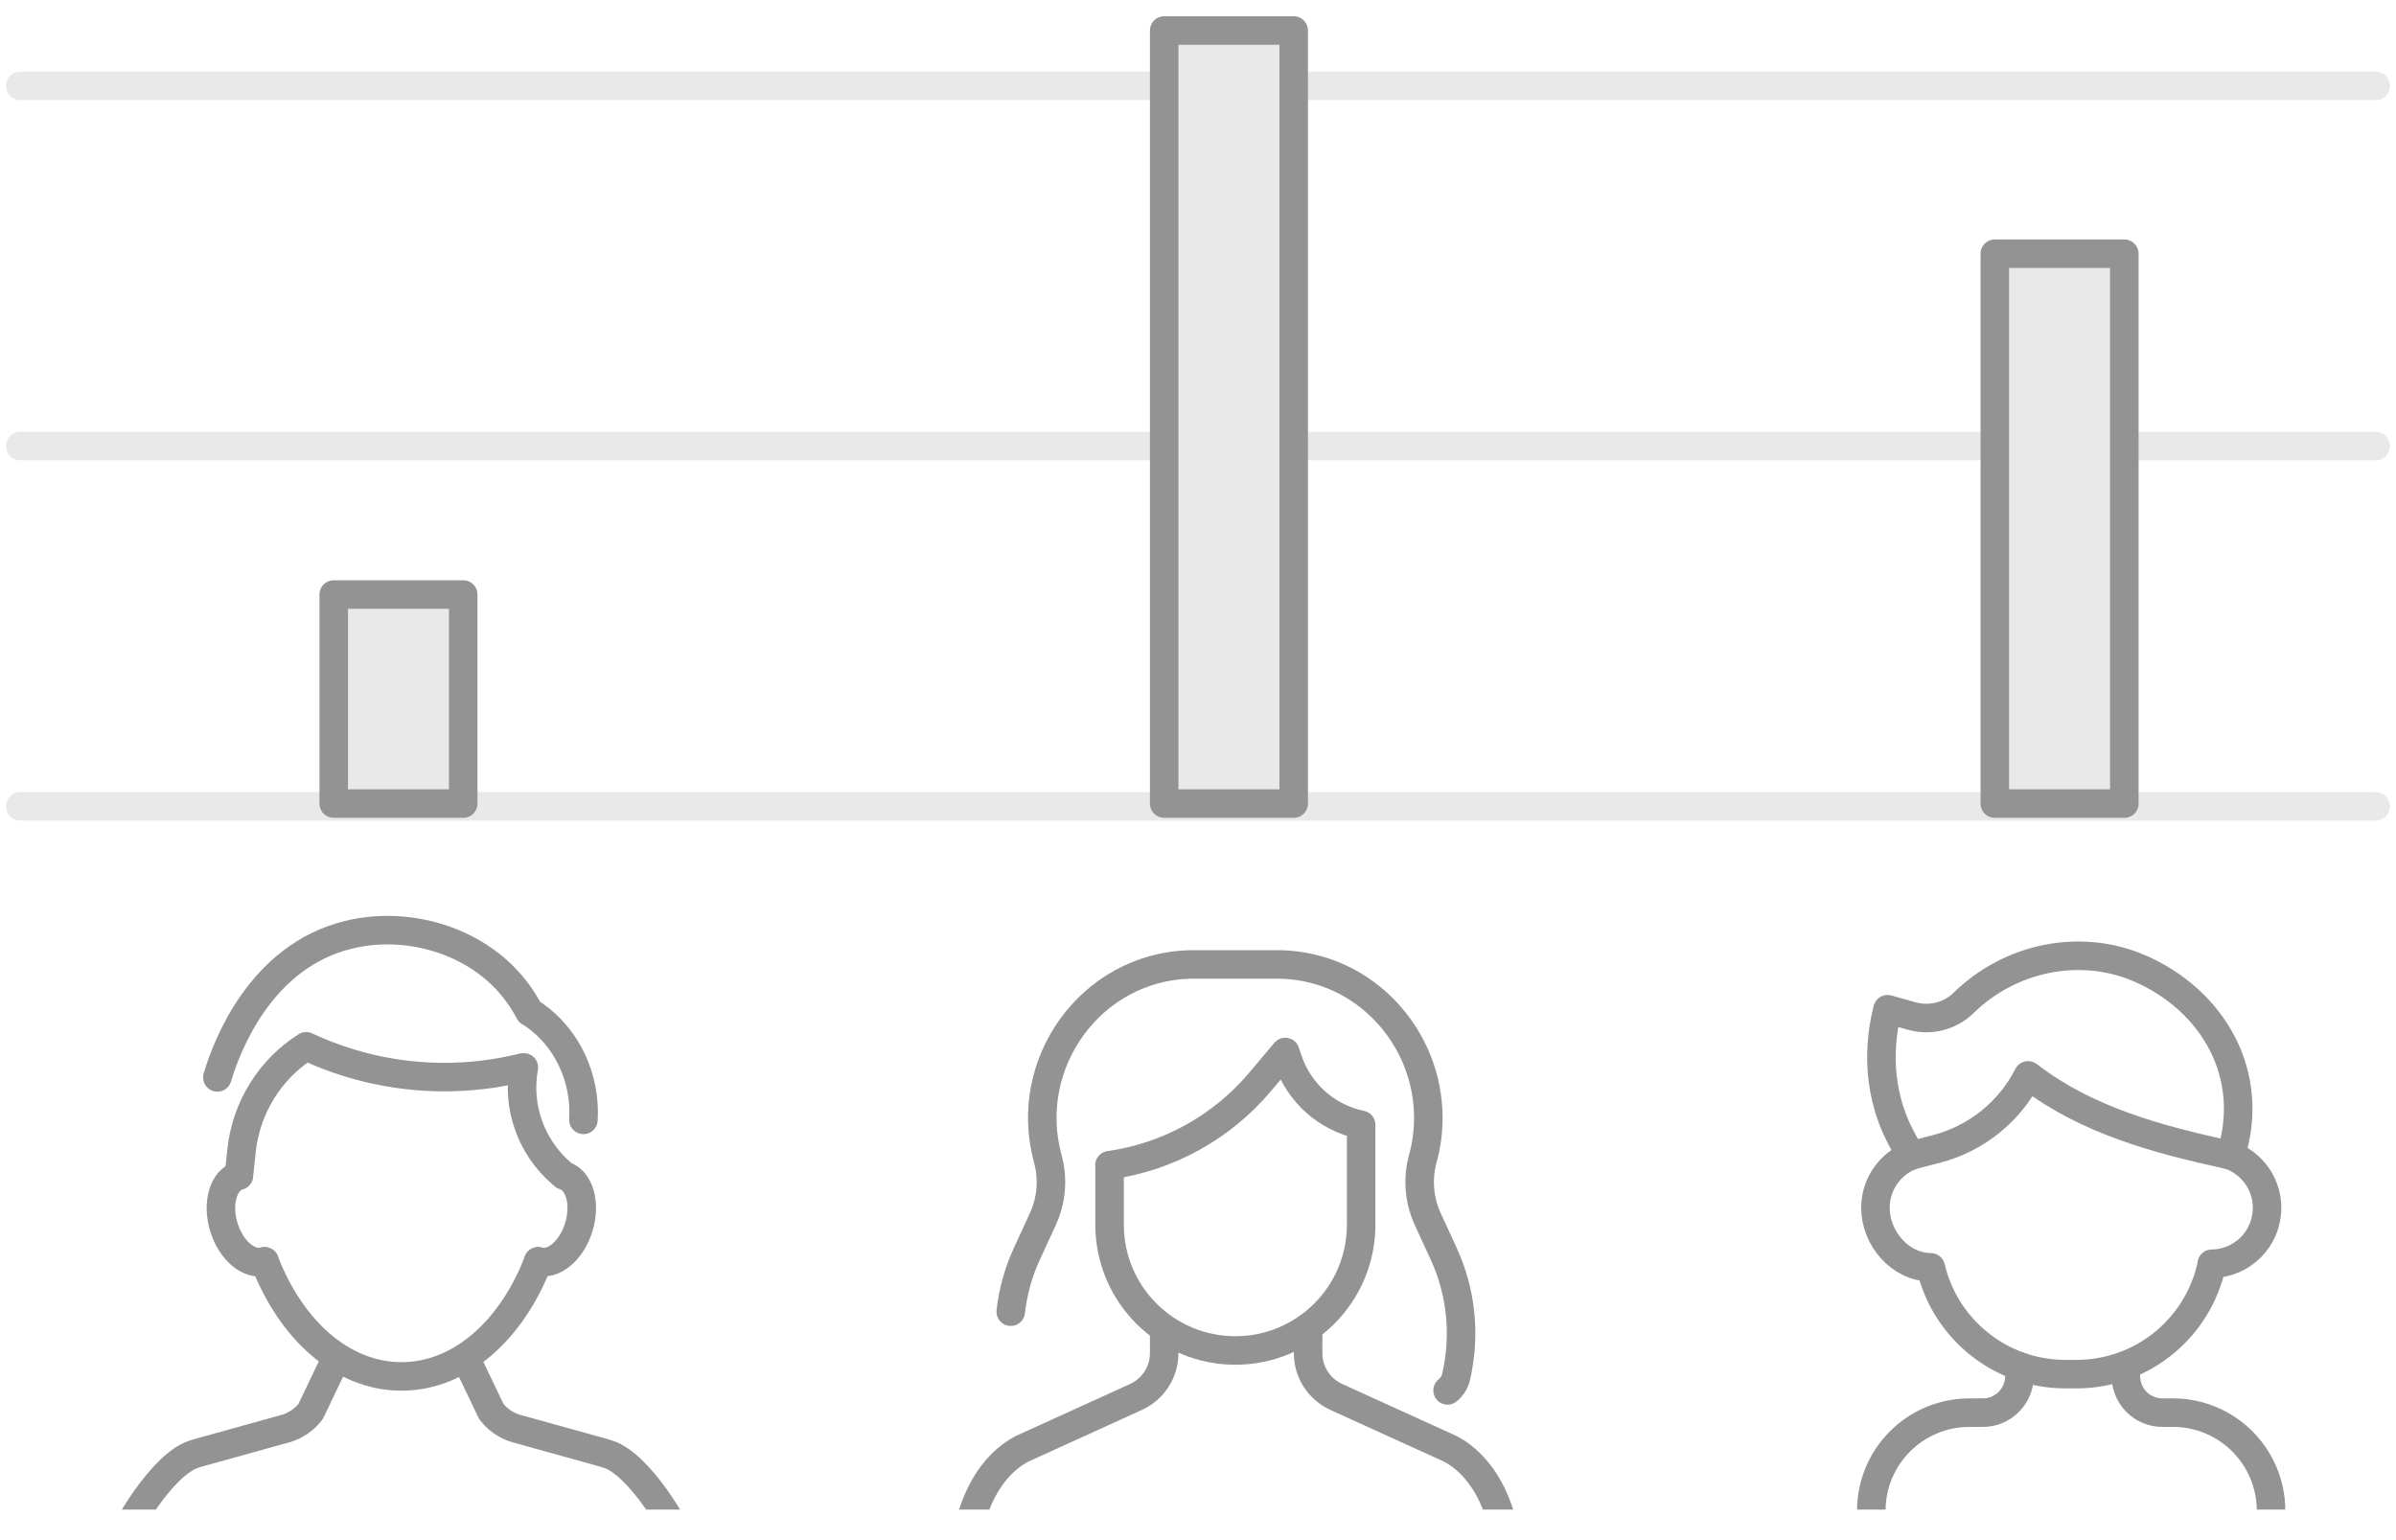 <?xml version="1.0" encoding="UTF-8"?>
<svg id="layout" xmlns="http://www.w3.org/2000/svg" xmlns:xlink="http://www.w3.org/1999/xlink" viewBox="0 0 168 108">
  <defs>
    <style>
      .cls-1, .cls-2, .cls-3 {
        fill: none;
      }

      .cls-1, .cls-4 {
        stroke: #939393;
      }

      .cls-1, .cls-4, .cls-3 {
        stroke-linecap: round;
        stroke-linejoin: round;
        stroke-width: 2px;
      }

      .cls-4 {
        fill: #e9e9e9;
      }

      .cls-3 {
        stroke: #e9e9e9;
      }

      .cls-5 {
        clip-path: url(#clippath);
      }
    </style>
    <clipPath id="clippath">
      <rect class="cls-2" x="4.86" y="60.56" width="158.25" height="45.3"/>
    </clipPath>
  </defs>
  <line class="cls-3" x1="1.42" y1="56.54" x2="166.58" y2="56.54"/>
  <line class="cls-3" x1="1.42" y1="31.28" x2="166.58" y2="31.28"/>
  <line class="cls-3" x1="1.42" y1="6.02" x2="166.58" y2="6.02"/>
  <rect class="cls-4" x="23.4" y="41.69" width="9.08" height="14.66"/>
  <rect class="cls-4" x="81.63" y="2.14" width="9.08" height="54.21"/>
  <rect class="cls-4" x="139.87" y="17.79" width="9.08" height="38.56"/>
  <g class="cls-5">
    <g>
      <g>
        <path class="cls-1" d="M156.42,81.03c1.48.56,2.54,1.99,2.54,3.67,0,2.15-1.73,3.9-3.88,3.92h.01c-.9,4.42-4.81,7.74-9.5,7.74h-.76c-4.6,0-8.45-3.2-9.45-7.49-2.15-.02-3.88-2.03-3.88-4.18,0-1.68,1.06-3.11,2.54-3.67"/>
        <path class="cls-1" d="M134.04,81.03c-.48-.71-.98-1.6-1.38-2.67-1.21-3.29-.65-6.25-.31-7.59.56.16,1.12.32,1.67.47,1.3.37,2.7.03,3.67-.92,3.27-3.2,8.16-4.2,12.3-2.43,5.18,2.23,8.23,7.48,6.42,13.13l-.27-.06c-4.92-1.08-9.8-2.4-13.8-5.45l-.14-.1h0c-1.3,2.56-3.64,4.44-6.43,5.16l-1.74.45"/>
      </g>
      <g>
        <path class="cls-1" d="M159.24,109.3v-3.36c0-3.8-3.08-6.88-6.88-6.88h-.73c-.34,0-.66-.06-.95-.18-.95-.37-1.62-1.3-1.62-2.39v-.76"/>
        <path class="cls-1" d="M141.6,95.82v.67c0,1.08-.67,2.01-1.62,2.39-.29.12-.61.18-.95.18h-.94c-3.8,0-6.88,3.08-6.88,6.88v3.36"/>
      </g>
    </g>
    <g>
      <g>
        <path class="cls-1" d="M70.87,91.98c.16-1.41.54-2.79,1.15-4.1l1.1-2.39c.38-.82.57-1.71.57-2.6,0-.54-.07-1.09-.22-1.63-1.83-6.68,3.02-13.43,9.94-13.63.11,0,.22,0,.32,0h5.77c.11,0,.22,0,.32,0,5.93.17,10.33,5.14,10.33,10.76,0,.95-.12,1.91-.39,2.87-.38,1.41-.26,2.9.35,4.23l1.1,2.39c1.27,2.74,1.56,5.8.88,8.7-.09.37-.3.69-.59.92"/>
        <path class="cls-1" d="M77.8,81.71v4.17c0,4.87,3.95,8.82,8.82,8.82h0c4.87,0,8.82-3.95,8.82-8.82v-7h0c-2.42-.5-4.38-2.25-5.15-4.6l-.17-.51-1.77,2.1c-2.68,3.18-6.44,5.26-10.56,5.84h0Z"/>
        <path class="cls-1" d="M91.72,93.41v1.48c0,1.32.77,2.52,1.98,3.07l1.71.78,6.09,2.77c.96.43,3.7,2.11,4.27,7.73"/>
      </g>
      <path class="cls-1" d="M81.63,93.41v1.48c0,1.32-.77,2.52-1.98,3.07l-1.71.78-6.09,2.77c-.96.43-3.7,2.11-4.27,7.73"/>
    </g>
    <g>
      <g>
        <path class="cls-1" d="M7.97,109.25c.73-2.09,3.44-6.55,5.6-7.27.13-.04.26-.08.39-.12l6.05-1.68c.26-.07.49-.17.72-.3.41-.22.77-.53,1.05-.9l1.69-3.53"/>
        <path class="cls-1" d="M18.55,88.45c1.85,4.81,5.45,8.07,9.6,8.07s7.74-3.26,9.59-8.07"/>
        <path class="cls-1" d="M18.55,88.45c-1.08.32-2.36-.76-2.86-2.42-.5-1.66-.03-3.27,1.05-3.6"/>
        <path class="cls-1" d="M16.75,82.44l.19-1.78c.32-2.99,1.99-5.68,4.53-7.29,4.75,2.23,10.12,2.75,15.21,1.48h.05c-.5,2.76.5,5.58,2.63,7.42,0,0,.18.16.18.16,1.08.32,1.55,1.93,1.05,3.6-.5,1.66-1.78,2.74-2.86,2.42"/>
        <path class="cls-1" d="M15.24,75.55c.68-2.28,3.06-8.48,9.16-9.99,3.89-.97,8.36.2,11.11,3.13.78.83,1.3,1.67,1.62,2.28.06.03.16.09.31.19,2.34,1.63,3.64,4.45,3.47,7.37"/>
      </g>
      <path class="cls-1" d="M48.26,109.25c-.73-2.09-3.44-6.55-5.6-7.27-.13-.04-.26-.08-.39-.12l-6.05-1.68c-.26-.07-.49-.17-.72-.3-.41-.22-.77-.53-1.05-.9l-1.69-3.53"/>
    </g>
  </g>
</svg>